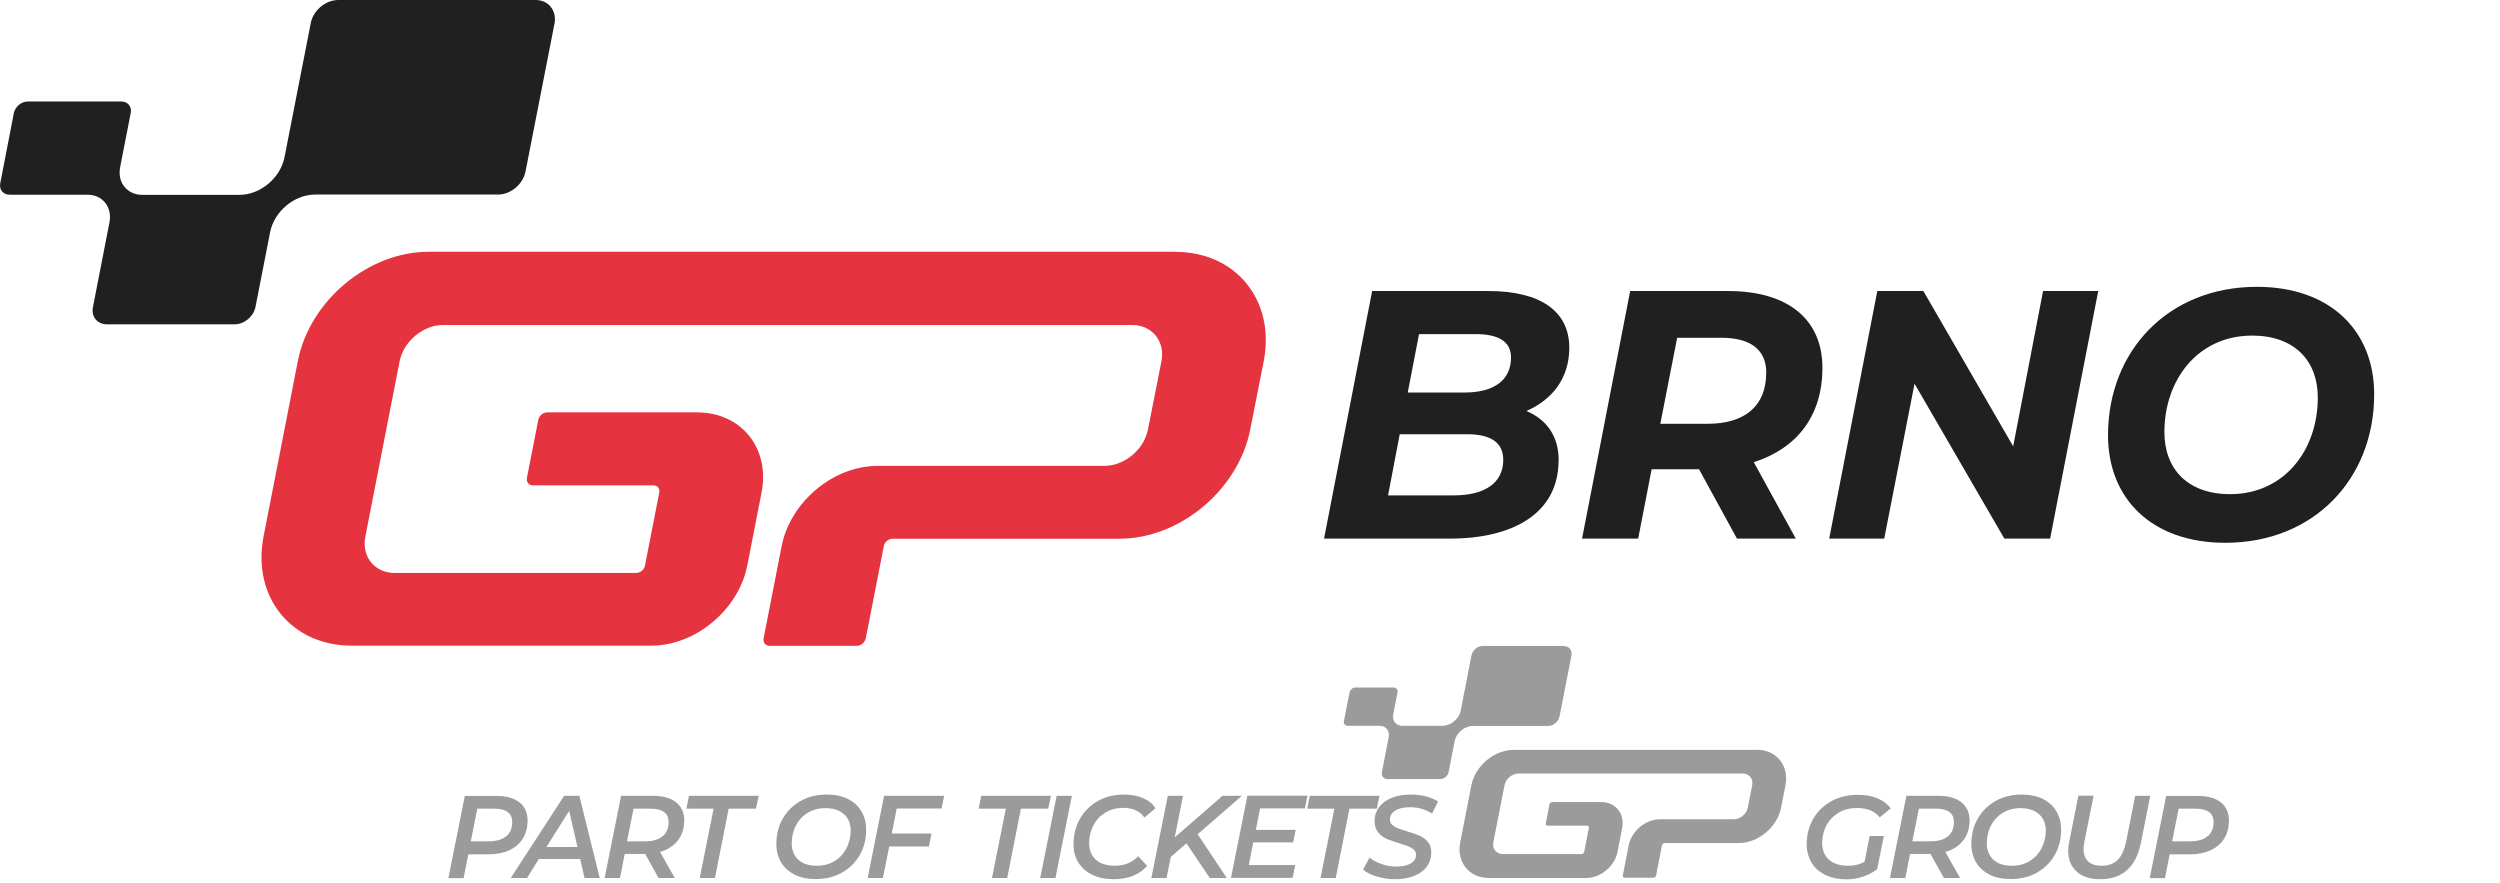 <?xml version="1.0" encoding="UTF-8"?><svg id="a" xmlns="http://www.w3.org/2000/svg" width="184" height="65" viewBox="0 0 184 65"><path d="M115.1,47.54h-5.96c-.39,0-.76.31-.84.7l-.79,4.05h0c-.12.63-.73,1.13-1.36,1.13h-2.94c-.46,0-.76-.37-.67-.83h0s.32-1.64.32-1.64c.04-.19-.09-.35-.28-.35h-2.83c-.19,0-.38.16-.42.35l-.42,2.12c-.04.19.09.35.28.35h2.35c.46,0,.76.37.67.83h0s-.5,2.57-.5,2.57c-.06.29.13.52.42.52h3.86c.29,0,.57-.23.63-.52l.44-2.26c.12-.63.73-1.13,1.36-1.13h5.52c.39,0,.76-.31.84-.7l.88-4.48c.08-.39-.18-.7-.56-.7Z" fill="#9c9b9b"/><path d="M129.31,55.19h-17.89c-1.45,0-2.85,1.17-3.13,2.62l-.82,4.19c-.28,1.45.66,2.62,2.11,2.62h7.17c1.06,0,2.09-.86,2.3-1.92l.34-1.75c.21-1.06-.48-1.92-1.55-1.92h-3.59c-.1,0-.19.08-.21.17l-.27,1.4c-.02.1.04.17.14.17h2.89c.1,0,.16.08.14.17l-.34,1.75c-.02.1-.11.17-.21.17h-5.78c-.48,0-.8-.39-.7-.87l.82-4.19c.09-.48.56-.87,1.04-.87h16.49c.48,0,.8.39.7.87l-.32,1.63c-.09.48-.56.87-1.04.87h-5.43c-1.06,0-2.09.86-2.3,1.92l-.43,2.21c-.02.1.04.17.14.17h2.1c.1,0,.19-.08.21-.17l.43-2.21c.02-.1.11-.17.21-.17h5.43c1.45,0,2.85-1.17,3.13-2.62l.32-1.63c.28-1.45-.66-2.62-2.11-2.62Z" fill="#9c9b9b"/><path d="M74.04,59.52h-2.01l.19-.95h5.13l-.2.95h-2.01l-1.01,5.1h-1.12l1.02-5.1Z" fill="#9c9b9b"/><path d="M77.77,58.57h1.12l-1.21,6.05h-1.12l1.21-6.05Z" fill="#9c9b9b"/><path d="M80.38,64.38c-.44-.22-.78-.52-1.02-.91-.24-.39-.35-.84-.35-1.35,0-.68.16-1.3.47-1.85.31-.55.75-.99,1.31-1.31.56-.32,1.21-.48,1.95-.48.52,0,.99.09,1.39.26.4.17.71.42.91.75l-.81.68c-.34-.47-.86-.71-1.56-.71-.5,0-.94.12-1.32.35-.38.23-.67.54-.88.94-.21.4-.31.83-.31,1.3,0,.51.16.92.49,1.22.33.3.8.45,1.4.45.7,0,1.27-.23,1.72-.7l.66.71c-.29.33-.64.57-1.06.74-.42.16-.89.24-1.4.24-.61,0-1.13-.11-1.57-.32Z" fill="#9c9b9b"/><path d="M88.14,61.39l2.15,3.23h-1.25l-1.72-2.55-1.15,1-.31,1.55h-1.12l1.21-6.05h1.12l-.61,3.06,3.52-3.06h1.42l-3.23,2.81h-.02Z" fill="#9c9b9b"/><path d="M92.74,59.51l-.31,1.57h2.93l-.18.92h-2.94l-.33,1.67h3.42l-.19.94h-4.54l1.21-6.05h4.42l-.19.94h-3.3Z" fill="#9c9b9b"/><path d="M98.22,59.52h-2.01l.19-.95h5.13l-.2.95h-2.01l-1.01,5.1h-1.12l1.02-5.1Z" fill="#9c9b9b"/><path d="M101.32,64.51c-.43-.13-.76-.3-1-.51l.48-.88c.25.2.55.36.9.48s.71.18,1.07.18c.44,0,.8-.08,1.06-.23.26-.15.39-.36.39-.63,0-.15-.05-.28-.16-.38s-.24-.18-.4-.25c-.16-.06-.38-.13-.66-.22-.39-.12-.71-.23-.95-.33-.24-.11-.45-.27-.62-.48s-.26-.49-.26-.83c0-.39.11-.73.33-1.03.22-.29.53-.52.93-.68.4-.16.86-.24,1.38-.24.39,0,.76.04,1.12.13.35.09.65.21.91.38l-.44.89c-.22-.15-.48-.26-.76-.35-.28-.08-.58-.12-.88-.12-.45,0-.81.08-1.07.25-.26.16-.39.38-.39.65,0,.16.05.29.16.39.11.1.24.19.4.25.16.06.38.14.68.23.38.11.69.22.93.32s.45.26.62.46c.17.2.25.46.25.79,0,.4-.11.74-.33,1.04s-.54.52-.94.68c-.41.16-.87.24-1.4.24-.47,0-.91-.07-1.34-.2Z" fill="#9c9b9b"/><path d="M38.23,59.05c.4.32.6.77.6,1.34,0,.51-.12.96-.35,1.33-.23.37-.57.66-1,.86-.43.2-.95.3-1.53.3h-1.48l-.35,1.75h-1.12l1.21-6.05h2.33c.73,0,1.3.16,1.7.48ZM37.25,61.56c.3-.25.45-.6.45-1.06,0-.32-.11-.57-.33-.73s-.54-.25-.96-.25h-1.28l-.48,2.4h1.33c.55,0,.97-.12,1.27-.37Z" fill="#9c9b9b"/><path d="M42.7,63.22h-3.04l-.87,1.4h-1.2l3.93-6.05h1.12l1.5,6.05h-1.12l-.32-1.4ZM42.5,62.34l-.61-2.66-1.67,2.66h2.28Z" fill="#9c9b9b"/><path d="M49.88,61.87c-.31.4-.75.68-1.3.83l1.08,1.92h-1.19l-.99-1.77h-1.5l-.35,1.77h-1.13l1.21-6.05h2.35c.73,0,1.3.16,1.7.48.4.32.6.77.6,1.34s-.16,1.07-.47,1.47ZM48.76,61.56c.3-.25.45-.6.45-1.06,0-.32-.11-.57-.33-.73s-.54-.25-.96-.25h-1.29l-.48,2.4h1.34c.55,0,.97-.12,1.27-.37Z" fill="#9c9b9b"/><path d="M52.53,59.52h-2.01l.19-.95h5.13l-.2.95h-2.01l-1.01,5.1h-1.12l1.02-5.1Z" fill="#9c9b9b"/><path d="M58.49,64.38c-.43-.22-.77-.52-1-.91s-.35-.84-.35-1.35c0-.68.15-1.3.46-1.85.31-.55.75-.99,1.31-1.31.56-.32,1.21-.48,1.94-.48.6,0,1.12.11,1.55.32.44.22.77.52,1,.91.23.39.35.84.35,1.35,0,.68-.15,1.3-.46,1.85s-.75.99-1.31,1.31c-.57.32-1.21.48-1.94.48-.6,0-1.12-.11-1.55-.32ZM61.43,63.37c.38-.23.67-.55.87-.94.2-.4.31-.83.31-1.29,0-.51-.16-.91-.49-1.21-.33-.3-.79-.45-1.38-.45-.49,0-.92.12-1.3.35-.38.23-.67.55-.87.94-.2.39-.3.83-.3,1.29,0,.51.16.91.48,1.21.32.3.78.45,1.38.45.49,0,.92-.12,1.3-.35Z" fill="#9c9b9b"/><path d="M66,59.51l-.37,1.84h2.93l-.19.95h-2.92l-.47,2.32h-1.12l1.21-6.05h4.42l-.19.94h-3.29Z" fill="#9c9b9b"/><path d="M137.59,61.53h1.06l-.49,2.44c-.31.24-.65.42-1.04.55-.39.13-.79.2-1.21.2-.59,0-1.11-.11-1.56-.32-.44-.22-.79-.52-1.02-.91s-.36-.84-.36-1.35c0-.68.16-1.3.47-1.85.31-.55.75-.99,1.32-1.31.57-.32,1.23-.48,1.97-.48.55,0,1.03.08,1.44.25.41.17.74.42.99.74l-.81.67c-.2-.24-.43-.41-.7-.52-.27-.11-.59-.17-.97-.17-.51,0-.96.11-1.35.34-.39.23-.69.54-.9.93s-.32.83-.32,1.31c0,.51.17.92.5,1.22.33.3.81.45,1.44.45.42,0,.81-.09,1.18-.29l.38-1.91Z" fill="#9c9b9b"/><path d="M144.48,61.87c-.31.4-.75.68-1.3.83l1.08,1.92h-1.19l-.99-1.77h-1.5l-.35,1.77h-1.13l1.21-6.05h2.35c.73,0,1.3.16,1.7.48.4.32.6.77.6,1.34s-.16,1.07-.47,1.47ZM143.36,61.56c.3-.25.45-.6.45-1.06,0-.32-.11-.57-.33-.73s-.54-.25-.96-.25h-1.29l-.48,2.4h1.34c.55,0,.97-.12,1.27-.37Z" fill="#9c9b9b"/><path d="M146.44,64.38c-.43-.22-.77-.52-1-.91s-.35-.84-.35-1.35c0-.68.15-1.3.46-1.85.31-.55.75-.99,1.31-1.31.56-.32,1.21-.48,1.94-.48.6,0,1.12.11,1.55.32.44.22.77.52,1,.91.23.39.35.84.35,1.35,0,.68-.15,1.3-.46,1.85s-.75.99-1.31,1.31c-.57.32-1.21.48-1.94.48-.6,0-1.12-.11-1.55-.32ZM149.39,63.37c.38-.23.67-.55.87-.94.2-.4.31-.83.31-1.29,0-.51-.16-.91-.49-1.21-.33-.3-.79-.45-1.38-.45-.49,0-.92.12-1.3.35-.38.23-.67.55-.87.94-.2.39-.3.83-.3,1.29,0,.51.16.91.48,1.21.32.3.78.45,1.38.45.49,0,.92-.12,1.3-.35Z" fill="#9c9b9b"/><path d="M152.85,64.15c-.42-.37-.63-.88-.63-1.52,0-.19.02-.41.07-.65l.68-3.42h1.12l-.68,3.4c-.04.23-.06.41-.06.54,0,.4.12.71.35.91.23.21.56.31.99.31.48,0,.87-.14,1.16-.42.29-.28.5-.73.63-1.34l.67-3.39h1.11l-.69,3.47c-.18.89-.52,1.55-1.02,2-.5.45-1.16.67-1.97.67-.74,0-1.32-.18-1.73-.55Z" fill="#9c9b9b"/><path d="M163.45,59.05c.4.32.6.77.6,1.34,0,.51-.12.96-.35,1.33-.23.37-.57.66-1,.86-.43.2-.95.3-1.53.3h-1.48l-.35,1.75h-1.12l1.21-6.05h2.33c.73,0,1.3.16,1.7.48ZM162.47,61.56c.3-.25.45-.6.45-1.06,0-.32-.11-.57-.33-.73s-.54-.25-.96-.25h-1.28l-.48,2.4h1.33c.55,0,.97-.12,1.27-.37Z" fill="#9c9b9b"/><path d="M86.54,18.53H31.55c-4.45,0-8.76,3.6-9.63,8.05l-2.52,12.89c-.87,4.45,2.03,8.05,6.48,8.05h22.06c3.26,0,6.42-2.65,7.06-5.9l1.05-5.37c.64-3.26-1.49-5.9-4.75-5.9h-11.03c-.3,0-.58.24-.65.54l-.84,4.29c-.05.3.14.54.43.54h8.88c.3,0,.49.24.43.54l-1.05,5.37c-.05.3-.35.54-.65.54h-17.77c-1.48,0-2.45-1.2-2.16-2.68l2.52-12.89c.29-1.48,1.73-2.68,3.21-2.68h50.7c1.48,0,2.45,1.2,2.16,2.68l-.99,5.01c-.29,1.48-1.73,2.68-3.21,2.68h-16.69c-3.26,0-6.42,2.65-7.06,5.9l-1.33,6.8c-.05.3.14.54.43.54h6.44c.3,0,.58-.24.65-.54l1.33-6.8c.05-.3.35-.54.65-.54h16.69c4.45,0,8.76-3.6,9.63-8.05l.99-5.01c.87-4.45-2.03-8.05-6.48-8.05h-.01,0Z" fill="#e5333f"/><path d="M39.42,0h-14.52c-.94,0-1.85.76-2.03,1.71l-1.93,9.86c-.3,1.53-1.78,2.77-3.31,2.77h-7.16c-1.11,0-1.84-.9-1.63-2.02l.78-4c.1-.47-.21-.85-.69-.85H2.04c-.47,0-.92.38-1.02.85L.02,13.48c-.1.47.21.85.69.85h5.72c1.11,0,1.84.9,1.63,2.02h0l-1.22,6.25c-.14.71.32,1.27,1.03,1.27h9.4c.71,0,1.39-.57,1.53-1.27l1.08-5.51c.3-1.53,1.78-2.77,3.31-2.77h13.46c.94,0,1.85-.76,2.03-1.71l2.14-10.92C40.97.76,40.36,0,39.42,0Z" fill="#202020"/><path d="M114.71,33.89c0,3.9-3.37,5.75-7.97,5.75h-9.29l3.54-18.22h8.56c3.82,0,5.95,1.48,5.95,4.17,0,2.29-1.29,3.85-3.16,4.66,1.49.62,2.38,1.85,2.38,3.64ZM110.64,33.84c0-1.35-1.04-1.88-2.66-1.88h-4.96l-.86,4.5h4.83c2.25,0,3.65-.88,3.65-2.63ZM104.44,24.6l-.83,4.29h4.18c2.13,0,3.42-.88,3.42-2.58,0-1.2-.96-1.72-2.61-1.72h-4.15Z" fill="#202020"/><path d="M129.08,34.02l3.09,5.62h-4.33l-2.79-5.1h-3.49l-.99,5.1h-4.13l3.54-18.22h7.21c4.4,0,6.94,2.08,6.94,5.65s-1.9,5.94-5.06,6.95ZM130,27.46c0-1.77-1.21-2.6-3.32-2.6h-3.24l-1.24,6.33h3.49c2.71,0,4.3-1.3,4.3-3.72Z" fill="#202020"/><path d="M154.43,21.42l-3.54,18.22h-3.37l-6.61-11.4-2.23,11.4h-4.05l3.54-18.22h3.39l6.61,11.43,2.2-11.43h4.05Z" fill="#202020"/><path d="M155.15,32.04c0-6.22,4.43-10.93,10.96-10.93,5.39,0,8.63,3.23,8.63,7.91,0,6.22-4.43,10.93-10.96,10.93-5.39,0-8.63-3.23-8.63-7.91ZM170.59,29.26c0-2.71-1.72-4.56-4.83-4.56-4,0-6.46,3.25-6.46,7.11,0,2.71,1.72,4.56,4.83,4.56,4,0,6.46-3.25,6.46-7.11Z" fill="#202020"/></svg>